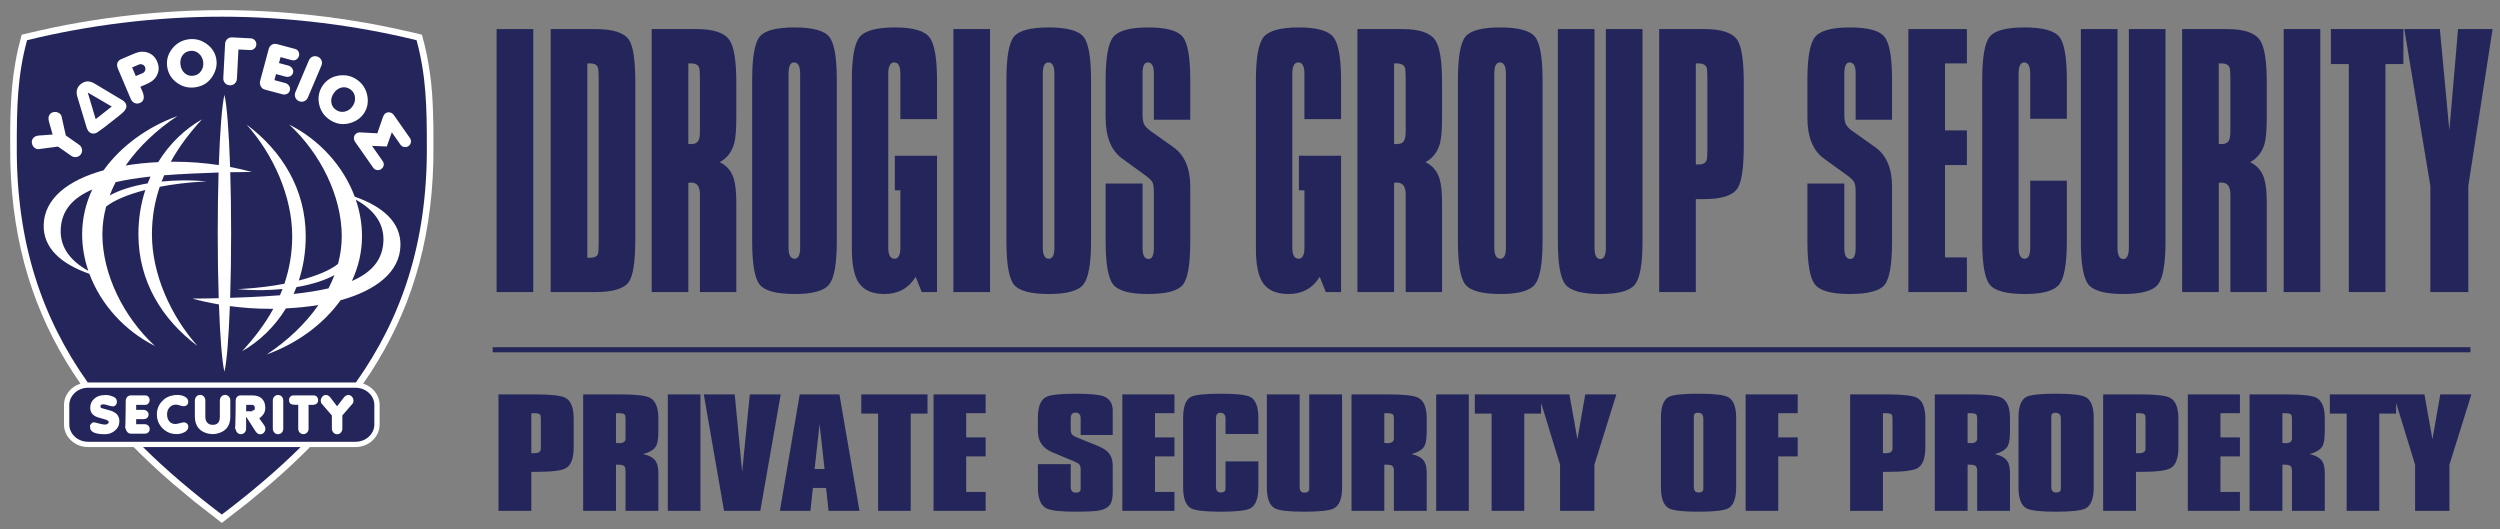 <?xml version="1.0" encoding="utf-8"?>
<!-- Generator: Adobe Illustrator 16.0.0, SVG Export Plug-In . SVG Version: 6.00 Build 0)  -->
<!DOCTYPE svg PUBLIC "-//W3C//DTD SVG 1.1//EN" "http://www.w3.org/Graphics/SVG/1.1/DTD/svg11.dtd">
<svg version="1.1" id="Layer_1" xmlns="http://www.w3.org/2000/svg" xmlns:xlink="http://www.w3.org/1999/xlink" x="0px" y="0px"
	 width="491.334px" height="104px" viewBox="0 0 491.334 104" style="enable-background:new 0 0 491.334 104;" xml:space="preserve"
	>
<rect x="0" y="0" width="491.334" height="104" fill="#808080" stroke="none"/>
<path style="fill-rule:evenodd;clip-rule:evenodd;fill:#FFFFFF;" d="M43.592,102.768l-5.371-4.185l-4.366-3.638l-2.095-1.844
	l-2.034-1.87l-1.975-1.889l-1.479-1.479h-8.963c-2.603,0-4.733-1.996-4.733-4.433v-3.831c0-1.949,1.36-3.612,3.236-4.201
	L15.744,75.3l-1.44-2.148l-1.369-2.188l-1.294-2.23l-1.219-2.276l-1.141-2.326L8.218,61.76l-0.984-2.423l-0.903-2.476l-0.823-2.53
	l-0.738-2.584l-0.653-2.643l-0.568-2.705l-0.481-2.765l-0.394-2.827l-0.305-2.893l-0.214-2.959L2.03,31.929
	C1.972,26.219,1.924,20.49,2.626,14.81c0.24-1.765,0.546-3.501,0.935-5.24c0.22-0.922,0.46-1.836,0.703-2.751
	c2.179-0.523,4.354-1.026,6.546-1.484c3.167-0.639,6.339-1.19,9.535-1.662c2.429-0.342,4.855-0.637,7.294-0.887
	c3.27-0.314,6.536-0.541,9.816-0.682c2.458-0.088,4.907-0.126,7.366-0.115c3.281,0.039,6.549,0.167,9.827,0.382
	c3.27,0.24,6.52,0.563,9.775,0.972c3.215,0.429,6.405,0.934,9.596,1.529c2.347,0.453,4.679,0.95,7.009,1.493l1.895,0.456
	l0.545,2.082c0.569,2.388,0.974,4.769,1.249,7.206c0.065,0.649,0.126,1.299,0.179,1.946c0.341,4.62,0.309,9.25,0.263,13.875
	l-0.124,3.027l-0.214,2.959l-0.306,2.893l-0.394,2.827l-0.482,2.765l-0.567,2.705l-0.654,2.643l-0.738,2.584l-0.821,2.53
	l-0.903,2.476L78.97,61.76l-1.063,2.372l-1.142,2.326l-1.219,2.276l-1.293,2.23l-1.368,2.188L71.443,75.3l-0.069,0.099
	c1.874,0.589,3.235,2.255,3.235,4.201v3.831c0,2.438-2.13,4.433-4.733,4.433h-8.962l-1.478,1.479l-1.974,1.889l-2.036,1.87
	l-2.095,1.844l-4.364,3.638L43.592,102.768z"/>
<path style="fill-rule:evenodd;clip-rule:evenodd;fill:#24265B;" d="M17.242,75.168C8.253,62.467,3.209,47.712,3.298,28.834
	c0-7.602,0.1-13.897,2.022-20.934c12.108-2.97,25.311-4.621,38.273-4.621S69.758,4.93,81.867,7.9
	c1.921,7.036,2.022,13.332,2.022,20.934c0.089,18.878-4.957,33.633-13.942,46.334c-0.023,0-0.047-0.002-0.071-0.002H17.311
	C17.288,75.167,17.264,75.168,17.242,75.168 M43.594,101.129c-5.675-4.297-10.863-8.676-15.491-13.266h30.982
	C54.458,92.454,49.269,96.832,43.594,101.129z"/>
<path style="fill-rule:evenodd;clip-rule:evenodd;fill:#24265B;" d="M17.311,76.206h52.567c2.03,0,3.693,1.526,3.693,3.393v3.831
	c0,1.868-1.663,3.393-3.693,3.393H17.311c-2.03,0-3.692-1.525-3.692-3.393v-3.831C13.618,77.732,15.28,76.206,17.311,76.206"/>
<path style="fill:#FFFFFF;" d="M67.283,81.648v2.572c0,0.313-0.097,0.579-0.292,0.797c-0.196,0.218-0.439,0.327-0.733,0.327
	c-0.288,0-0.533-0.111-0.733-0.333c-0.199-0.221-0.3-0.485-0.3-0.791v-2.572l-1.992-2.3c-0.13-0.15-0.194-0.344-0.194-0.579
	c0-0.303,0.1-0.57,0.3-0.801c0.2-0.233,0.441-0.347,0.726-0.347c0.32,0,0.625,0.185,0.907,0.554l1.279,1.67l1.288-1.67
	c0.283-0.369,0.587-0.554,0.914-0.554c0.283,0,0.525,0.114,0.729,0.351c0.192,0.229,0.288,0.494,0.288,0.797
	c0,0.235-0.064,0.429-0.194,0.579L67.283,81.648z M60.645,79.555v4.694c0,0.303-0.098,0.557-0.291,0.761
	c-0.192,0.208-0.432,0.312-0.719,0.312c-0.294,0-0.54-0.104-0.733-0.312c-0.192-0.207-0.289-0.467-0.289-0.778v-4.677
	c-0.06,0-0.158,0-0.294,0s-0.24,0-0.314,0c-0.37,0-0.646-0.052-0.829-0.155c-0.249-0.147-0.374-0.407-0.374-0.784
	c0-0.254,0.083-0.466,0.248-0.645c0.167-0.175,0.37-0.262,0.61-0.262h4c0.256,0,0.463,0.09,0.621,0.267
	c0.158,0.181,0.239,0.407,0.239,0.68c0,0.617-0.416,0.922-1.246,0.922c-0.078,0-0.187-0.005-0.328-0.013
	C60.805,79.558,60.704,79.555,60.645,79.555z M54.644,85.333c-0.292,0-0.539-0.11-0.733-0.326c-0.196-0.215-0.294-0.478-0.294-0.788
	v-5.5c0-0.311,0.097-0.57,0.291-0.778c0.196-0.207,0.442-0.311,0.737-0.311c0.3,0,0.544,0.104,0.737,0.311
	c0.19,0.21,0.287,0.473,0.287,0.79v5.51c0,0.311-0.097,0.573-0.291,0.78C55.18,85.227,54.937,85.333,54.644,85.333z M48.391,79.563
	L48.37,80.83h1.149c0.1,0,0.149-0.058,0.149-0.174c0-0.102-0.049-0.153-0.149-0.153c0.086,0.095,0.173,0.142,0.263,0.142
	c0.204,0,0.306-0.164,0.306-0.493c0-0.165-0.049-0.301-0.15-0.417c-0.101-0.111-0.227-0.171-0.381-0.171H48.391z M51.134,85.354
	c-0.36,0-0.675-0.212-0.947-0.638l-1.817-2.844v2.38c0,0.305-0.099,0.562-0.296,0.769c-0.195,0.205-0.439,0.312-0.729,0.312
	s-0.534-0.11-0.731-0.326c-0.198-0.215-0.296-0.478-0.296-0.788l-0.155,0.158c0.076-0.09,0.123-1.263,0.141-3.51l0.014-2.003
	c0.007-0.77,0.354-1.154,1.039-1.154h2.253c0.782,0,1.391,0.199,1.831,0.601c0.463,0.429,0.696,1.048,0.696,1.861
	c0,0.453-0.109,0.849-0.326,1.19c-0.177,0.278-0.461,0.565-0.854,0.859l0.963,1.352c0.157,0.218,0.236,0.448,0.236,0.69
	c0,0.303-0.099,0.559-0.297,0.772C51.66,85.248,51.418,85.354,51.134,85.354z M41.777,85.322c-0.174,0-0.38-0.022-0.614-0.057
	c-0.909-0.153-1.61-0.511-2.103-1.079c-0.509-0.582-0.763-1.353-0.763-2.313v-3.142c0-0.314,0.098-0.579,0.296-0.794
	c0.2-0.219,0.447-0.327,0.736-0.327c0.293,0,0.538,0.107,0.733,0.316c0.195,0.214,0.292,0.476,0.292,0.783v3.246
	c0,0.464,0.129,0.838,0.387,1.121c0.257,0.282,0.608,0.421,1.047,0.421c0.946,0,1.418-0.513,1.418-1.542v-3.246
	c0-0.299,0.102-0.559,0.299-0.777c0.201-0.215,0.442-0.322,0.726-0.322c0.298,0,0.544,0.107,0.74,0.322
	c0.195,0.213,0.292,0.48,0.292,0.8v3.142c0,1.924-0.955,3.053-2.862,3.393C42.182,85.3,41.974,85.322,41.777,85.322z M34.718,85.311
	c-1.068,0-1.977-0.362-2.726-1.091c-0.771-0.748-1.159-1.681-1.159-2.8c0-0.95,0.316-1.782,0.95-2.495
	c0.611-0.683,1.371-1.097,2.281-1.236c0.292-0.046,0.555-0.068,0.788-0.068c0.499,0,0.952,0.092,1.358,0.278
	c0.527,0.244,0.788,0.592,0.788,1.048c0,0.284-0.084,0.505-0.256,0.657c-0.169,0.153-0.393,0.229-0.666,0.229
	c-0.169,0-0.413-0.051-0.732-0.155c-0.321-0.104-0.568-0.155-0.746-0.155c-0.52,0-0.942,0.18-1.27,0.541
	c-0.329,0.359-0.493,0.816-0.493,1.366c0,0.563,0.141,1.016,0.42,1.359c0.293,0.362,0.699,0.543,1.219,0.543
	c0.213,0,0.5-0.055,0.865-0.163c0.364-0.107,0.629-0.162,0.791-0.162c0.241,0,0.446,0.083,0.62,0.243
	c0.172,0.162,0.259,0.366,0.259,0.612c0,0.478-0.282,0.855-0.849,1.127C35.714,85.202,35.234,85.311,34.718,85.311z M28.49,85.232
	h-2.762c-0.28,0-0.519-0.115-0.718-0.341c-0.201-0.229-0.3-0.495-0.3-0.791l-0.154,0.171c0.076-0.09,0.122-1.248,0.139-3.471
	l0.015-1.99c0.003-0.322,0.099-0.588,0.289-0.795c0.19-0.204,0.438-0.306,0.744-0.306h2.813c0.245,0,0.448,0.087,0.606,0.265
	c0.161,0.177,0.241,0.398,0.241,0.664c0,0.253-0.083,0.475-0.25,0.661c-0.167,0.185-0.371,0.275-0.611,0.275h-1.779v0.982h1.482
	c0.244,0,0.464,0.087,0.661,0.265c0.195,0.18,0.293,0.393,0.293,0.647c0,0.267-0.092,0.485-0.274,0.651
	c-0.186,0.17-0.405,0.258-0.662,0.258h-1.5v0.998h1.687c0.262,0,0.487,0.09,0.682,0.268c0.194,0.179,0.291,0.404,0.291,0.668
	c0,0.273-0.09,0.494-0.274,0.664C28.966,85.147,28.747,85.232,28.49,85.232z M17.694,83.734c0-0.161,0.084-0.322,0.254-0.488
	c0.17-0.167,0.333-0.249,0.488-0.249c0.108,0,0.364,0.058,0.771,0.175c0.658,0.186,1.137,0.278,1.432,0.278
	c0.157,0,0.311-0.041,0.465-0.125c0.18-0.103,0.269-0.229,0.269-0.379c0-0.232-0.314-0.426-0.944-0.582
	c-0.876-0.215-1.459-0.413-1.751-0.584c-0.629-0.366-0.945-0.92-0.945-1.659c0-0.693,0.256-1.272,0.769-1.736
	c0.477-0.428,1.053-0.668,1.727-0.718c0.377-0.028,0.59-0.041,0.639-0.041c0.271,0,0.59,0.057,0.957,0.175
	c0.369,0.115,0.633,0.237,0.798,0.374c0.232,0.191,0.35,0.461,0.35,0.804c0,0.249-0.077,0.458-0.226,0.631
	c-0.15,0.169-0.341,0.256-0.574,0.256c-0.217,0-0.53-0.071-0.939-0.204c-0.409-0.134-0.723-0.202-0.94-0.202
	c-0.373,0-0.558,0.144-0.558,0.434c0,0.139,0.073,0.243,0.22,0.312c0.125,0.035,0.253,0.067,0.384,0.106
	c0.47,0.131,0.937,0.262,1.403,0.393c0.535,0.186,0.939,0.418,1.208,0.696c0.339,0.351,0.51,0.816,0.51,1.392
	c0,0.739-0.3,1.36-0.897,1.856c-0.559,0.459-1.198,0.69-1.923,0.69c-1.602,0-2.547-0.303-2.837-0.906
	C17.729,84.277,17.694,84.045,17.694,83.734z"/>
<path style="fill-rule:evenodd;clip-rule:evenodd;fill:#24265B;" d="M74.14,29.232l1.583,2.271l0.138,0.298l0.075,0.318l0.006,0.328
	l-0.063,0.317l-0.124,0.297l-0.181,0.265l-0.23,0.231l-0.268,0.186c-0.152,0.076-0.288,0.128-0.452,0.175l-0.32,0.038
	c-0.171-0.005-0.319-0.027-0.482-0.063l-0.303-0.114l-0.271-0.175c-0.125-0.109-0.224-0.212-0.325-0.343l-3.625-5.189
	c-0.082-0.15-0.144-0.289-0.198-0.451l-0.061-0.319v-0.325l0.067-0.336l0.141-0.319l0.21-0.279c0.125-0.117,0.243-0.209,0.389-0.305
	c0.126-0.068,0.249-0.126,0.386-0.174c0.142-0.036,0.271-0.058,0.418-0.069l3.143,0.164l1.046-2.999
	c0.083-0.186,0.169-0.341,0.291-0.508l0.198-0.207c0.133-0.107,0.26-0.184,0.413-0.26l0.321-0.104l0.338-0.033l0.338,0.039
	l0.32,0.098l0.292,0.155l0.258,0.213l0.208,0.246l3.256,4.665l0.132,0.292l0.071,0.314l0.006,0.322l-0.054,0.325l-0.112,0.308
	l-0.174,0.272l-0.228,0.235l-0.265,0.186c-0.154,0.079-0.29,0.133-0.456,0.177l-0.324,0.039c-0.169-0.009-0.317-0.028-0.481-0.063
	l-0.307-0.115l-0.274-0.177c-0.127-0.111-0.225-0.215-0.328-0.349l-1.123-1.605l-0.778,2.197L74.14,29.232z M68.562,17.99
	l-0.337-0.193l-0.329-0.104l-0.331-0.028l-0.349,0.05l-0.326,0.118l-0.303,0.183l-0.284,0.248l-0.268,0.328l-0.212,0.355
	l-0.136,0.352l-0.066,0.345v0.352l0.071,0.352l0.135,0.303l0.206,0.268l0.288,0.248l0.326,0.184l0.322,0.101l0.337,0.024
	l0.367-0.051l0.348-0.118l0.309-0.174l0.281-0.238l0.254-0.307l0.202-0.342l0.127-0.345l0.061-0.355l-0.007-0.368l-0.072-0.366
	l-0.137-0.312L68.84,18.23L68.562,17.99z M64.418,23.91c-0.218-0.161-0.42-0.322-0.624-0.502c-0.188-0.183-0.362-0.369-0.531-0.57
	c-0.16-0.208-0.3-0.413-0.437-0.634c-0.126-0.231-0.234-0.456-0.337-0.698c-0.092-0.251-0.169-0.495-0.238-0.753
	c-0.059-0.268-0.104-0.529-0.139-0.802c-0.021-0.268-0.029-0.522-0.023-0.792c0.019-0.262,0.05-0.51,0.096-0.769
	c0.06-0.257,0.13-0.498,0.217-0.746c0.099-0.243,0.208-0.472,0.334-0.709c0.139-0.231,0.285-0.45,0.447-0.671
	c0.167-0.205,0.337-0.396,0.525-0.587c0.194-0.175,0.386-0.333,0.599-0.486c0.217-0.145,0.433-0.27,0.667-0.388
	c0.242-0.108,0.477-0.201,0.73-0.284c0.261-0.074,0.517-0.13,0.787-0.18c0.269-0.032,0.53-0.058,0.804-0.068
	c0.263,0,0.518,0.014,0.782,0.039c0.256,0.04,0.504,0.089,0.758,0.155c0.25,0.077,0.485,0.163,0.727,0.264
	c0.241,0.115,0.467,0.238,0.695,0.376c0.224,0.147,0.434,0.303,0.644,0.473c0.196,0.174,0.379,0.352,0.558,0.543
	c0.168,0.199,0.318,0.398,0.465,0.614c0.137,0.224,0.256,0.442,0.37,0.68c0.104,0.246,0.192,0.483,0.272,0.737
	c0.071,0.267,0.129,0.527,0.176,0.797c0.036,0.271,0.056,0.533,0.065,0.802c-0.005,0.266-0.023,0.517-0.054,0.779
	c-0.045,0.259-0.101,0.501-0.172,0.753c-0.087,0.249-0.181,0.48-0.292,0.721c-0.128,0.237-0.261,0.458-0.411,0.682l-0.23,0.306
	l-0.256,0.286l-0.279,0.267l-0.3,0.243l-0.318,0.221l-0.341,0.199l-0.36,0.178l-0.376,0.153l-0.655,0.205l-0.651,0.125L67.786,24.9
	l-0.641,0.003l-0.632-0.079l-0.62-0.161l-0.604-0.243l-0.586-0.323L64.418,23.91z M58.554,20.354l-0.326-0.174l-0.283-0.234
	l-0.229-0.29l-0.165-0.333l-0.098-0.354l-0.026-0.363l0.045-0.36l0.109-0.341l2.729-6.405l0.199-0.306l0.254-0.26l0.304-0.201
	l0.342-0.139l0.358-0.069l0.364,0.009l0.358,0.079l0.344,0.147l0.309,0.202l0.26,0.259l0.2,0.308l0.132,0.348l0.06,0.357
	l-0.011,0.362l-0.083,0.357l-2.72,6.422l-0.168,0.317l-0.228,0.284l-0.281,0.232l-0.324,0.17l-0.351,0.103l-0.362,0.032
	l-0.362-0.043L58.554,20.354z M50.656,15.525l1.711-6.214l0.157-0.333l0.216-0.295l0.267-0.244l0.317-0.187l0.347-0.118l0.366-0.041
	l0.37,0.03l3.723,0.99l0.296,0.11c0.151,0.082,0.269,0.165,0.4,0.276l0.21,0.249l0.154,0.284l0.097,0.306l0.034,0.319l-0.029,0.322
	c-0.039,0.166-0.083,0.308-0.147,0.464l-0.167,0.276l-0.218,0.237c-0.133,0.106-0.256,0.189-0.403,0.271l-0.309,0.114l-0.323,0.047
	L57.4,12.365l-1.892-0.499l-0.043,0.161l1.516,0.412c0.156,0.065,0.287,0.136,0.429,0.229l0.245,0.213
	c0.115,0.13,0.207,0.254,0.297,0.401l0.134,0.311l0.063,0.333l-0.015,0.339l-0.087,0.329l-0.149,0.303l-0.214,0.262l-0.266,0.208
	l-0.297,0.145l-0.313,0.089l-0.323,0.027c-0.17-0.008-0.316-0.03-0.478-0.065l-1.389-0.371l-0.051,0.185l1.777,0.483l0.303,0.141
	l0.271,0.195c0.126,0.12,0.229,0.234,0.332,0.376l0.164,0.303l0.095,0.331l0.02,0.341l-0.056,0.341l-0.118,0.32l-0.181,0.286
	l-0.24,0.241l-0.284,0.18l-0.305,0.118l-0.321,0.062l-0.326-0.002l-0.313-0.057l-3.652-0.985l-0.329-0.167l-0.285-0.234
	C50.466,16.917,50.36,16.424,50.656,15.525z M45.125,17.281l-0.37-0.052l-0.347-0.123l-0.313-0.188l-0.269-0.251l-0.213-0.298
	l-0.15-0.33l-0.081-0.358l-0.015-0.358l0.37-6.896l0.082-0.363l0.149-0.337l0.212-0.295l0.275-0.254l0.316-0.188l0.351-0.118
	l0.371-0.046l3.83,0.193l0.314,0.047c0.167,0.048,0.301,0.106,0.454,0.188l0.261,0.197l0.221,0.246l0.17,0.284l0.107,0.308
	l0.044,0.325l-0.017,0.33l-0.078,0.322l-0.144,0.301L50.453,9.83l-0.247,0.215c-0.147,0.096-0.277,0.165-0.438,0.23l-0.32,0.073
	l-0.322,0.014l-1.77-0.093l-0.292,5.423l-0.084,0.362l-0.151,0.333l-0.219,0.294l-0.271,0.247l-0.315,0.188l-0.347,0.12
	l-0.364,0.047L45.125,17.281z M37.424,10.52l-0.378,0.09l-0.311,0.147l-0.261,0.205l-0.222,0.273l-0.158,0.311l-0.098,0.338
	l-0.038,0.374l0.028,0.424l0.088,0.403l0.139,0.35l0.188,0.297l0.24,0.256l0.291,0.21l0.304,0.128l0.336,0.058l0.379-0.02
	l0.363-0.085l0.305-0.147l0.264-0.211l0.232-0.289l0.175-0.322l0.107-0.338l0.044-0.366l-0.024-0.398l-0.086-0.388L39.19,11.48
	l-0.197-0.3l-0.256-0.264l-0.304-0.219l-0.311-0.133l-0.33-0.058L37.424,10.52z M38.434,17.674c-0.271,0.033-0.53,0.052-0.799,0.06
	c-0.265-0.005-0.517-0.024-0.778-0.055c-0.258-0.044-0.501-0.098-0.754-0.167c-0.248-0.082-0.482-0.174-0.721-0.28
	c-0.239-0.121-0.462-0.247-0.688-0.388c-0.226-0.155-0.436-0.316-0.648-0.491c-0.197-0.181-0.378-0.364-0.556-0.563
	c-0.166-0.207-0.313-0.41-0.456-0.631c-0.129-0.226-0.243-0.45-0.348-0.69c-0.094-0.249-0.17-0.492-0.24-0.748
	c-0.057-0.268-0.099-0.524-0.131-0.797c-0.018-0.265-0.023-0.519-0.015-0.786c0.021-0.262,0.054-0.508,0.105-0.767
	c0.062-0.253,0.132-0.488,0.223-0.736c0.103-0.243,0.212-0.469,0.341-0.705l0.453-0.669l0.539-0.598
	c0.194-0.18,0.387-0.343,0.601-0.505c0.214-0.147,0.427-0.277,0.658-0.403c0.234-0.115,0.468-0.213,0.713-0.303
	c0.254-0.077,0.502-0.143,0.764-0.2c0.265-0.043,0.522-0.074,0.794-0.092c0.262-0.006,0.515,0,0.779,0.018
	c0.257,0.031,0.503,0.074,0.758,0.131c0.25,0.069,0.488,0.147,0.734,0.243c0.242,0.107,0.471,0.224,0.703,0.355
	c0.232,0.145,0.452,0.295,0.673,0.461c0.207,0.172,0.401,0.35,0.593,0.544c0.177,0.196,0.336,0.393,0.492,0.605
	c0.143,0.219,0.269,0.437,0.388,0.669c0.106,0.239,0.197,0.474,0.277,0.726c0.07,0.259,0.124,0.513,0.166,0.78l0.04,0.379
	l0.008,0.385l-0.022,0.384l-0.053,0.382l-0.083,0.38l-0.114,0.376l-0.142,0.377l-0.334,0.674l-0.364,0.567l-0.416,0.503
	l-0.467,0.441l-0.516,0.372l-0.564,0.305l-0.606,0.235l-0.649,0.164L38.434,17.674z M27.462,13.178l-0.815,0.347l0.314,0.745
	l0.875-0.374c0.144-0.087,0.23-0.227,0.222-0.398c-0.014-0.096-0.05-0.178-0.117-0.249C27.794,13.127,27.635,13.115,27.462,13.178z
	 M26.243,20.72l-0.324-0.18l-0.28-0.237l-0.229-0.29l-0.171-0.322l-2.607-6.16c-0.057-0.185-0.097-0.355-0.127-0.548L22.5,12.619
	l0.064-0.357l0.067-0.186l0.087-0.174l0.109-0.164l0.127-0.15l0.146-0.134l0.33-0.218l2.827-1.209l0.371-0.143l0.379-0.112
	l0.378-0.076l0.378-0.041l0.374-0.005l0.37,0.033l0.364,0.068l0.358,0.104l0.357,0.145l0.335,0.181l0.311,0.216l0.287,0.249
	l0.259,0.283l0.23,0.312l0.203,0.341l0.175,0.372l0.13,0.341l0.096,0.344l0.061,0.347l0.027,0.346l-0.006,0.344l-0.044,0.344
	l-0.076,0.341l-0.114,0.333l-0.14,0.322l-0.17,0.303l-0.195,0.286l-0.223,0.266l-0.247,0.246l-0.272,0.224l-0.297,0.199
	c-0.241,0.136-0.48,0.262-0.726,0.382c-0.306,0.142-0.613,0.273-0.917,0.41c0.061,0.133,0.122,0.267,0.178,0.401l0.173,0.469
	l0.112,0.453l0.044,0.435l-0.04,0.42l-0.132,0.39l-0.228,0.344l-0.309,0.275l-0.364,0.197l-0.371,0.12l-0.371,0.041l-0.37-0.038
	L26.243,20.72z M19.081,22.532l1.958-1.528l-2.921-1.709L19.081,22.532z M20.476,25.689c-0.29,0.21-0.59,0.404-0.874,0.62
	l-0.191,0.14c-0.16,0.098-0.307,0.168-0.481,0.234l-0.346,0.074l-0.354,0.008l-0.361-0.061l-0.345-0.136l-0.304-0.21
	c-0.125-0.117-0.227-0.229-0.327-0.365c-0.161-0.243-0.272-0.483-0.361-0.765l-1.831-6.073l-0.106-0.434l-0.048-0.436l0.015-0.426
	l0.079-0.409l0.148-0.391L15,16.699l0.271-0.324l0.327-0.292l0.364-0.249l0.382-0.185l0.401-0.121l0.413-0.049l0.419,0.022
	l0.416,0.088l0.414,0.155l0.395,0.205l5.554,3.319c0.172,0.114,0.325,0.234,0.474,0.378l0.323,0.427l0.125,0.27l0.071,0.286
	l0.016,0.296l-0.04,0.294l-0.092,0.284l-0.136,0.272l-0.282,0.39c-0.398,0.434-0.85,0.799-1.309,1.163l-2.828,2.21
	C20.612,25.591,20.542,25.641,20.476,25.689z M13.397,26.312l2.576,1.812l0.258,0.26l0.205,0.303l0.139,0.338l0.074,0.362
	l0.001,0.372l-0.076,0.36l-0.151,0.338l-0.215,0.309l-0.268,0.257l-0.314,0.193l-0.351,0.125l-0.367,0.055l-0.366-0.011
	l-0.356-0.082l-0.333-0.153l-2.585-1.802l-3.745,0.486c-0.152-0.003-0.279-0.019-0.429-0.055c-0.143-0.046-0.263-0.098-0.398-0.169
	l-0.267-0.19c-0.142-0.131-0.251-0.257-0.365-0.41l-0.171-0.324l-0.111-0.353L5.73,27.96l0.028-0.371l0.109-0.358l0.185-0.33
	l0.14-0.171l0.167-0.157l0.184-0.133l0.2-0.109l0.218-0.084l0.226-0.065l0.479-0.072l2.007-0.136l-0.609-2.176l-0.039-0.24
	l-0.017-0.235l0.007-0.234l0.034-0.227l0.062-0.219l0.091-0.21l0.115-0.194l0.249-0.286l0.299-0.224l0.343-0.153l0.372-0.085
	l0.371-0.011l0.357,0.054l0.338,0.121c0.159,0.082,0.292,0.167,0.433,0.27c0.114,0.102,0.203,0.196,0.294,0.313
	c0.085,0.131,0.142,0.247,0.197,0.386L13.397,26.312z"/>
<path style="fill:none;stroke:#24265B;stroke-width:0.216;stroke-miterlimit:22.926;" d="M74.14,29.232l1.583,2.271l0.138,0.298
	l0.075,0.318l0.006,0.328l-0.063,0.317l-0.124,0.297l-0.181,0.265l-0.23,0.231l-0.268,0.186c-0.152,0.076-0.288,0.128-0.452,0.175
	l-0.32,0.038c-0.171-0.005-0.319-0.027-0.482-0.063l-0.303-0.114l-0.271-0.175c-0.125-0.109-0.224-0.212-0.325-0.343l-3.625-5.189
	c-0.082-0.15-0.144-0.289-0.198-0.451l-0.061-0.319v-0.325l0.067-0.336l0.141-0.319l0.21-0.279c0.125-0.117,0.243-0.209,0.389-0.305
	c0.126-0.068,0.249-0.126,0.386-0.174c0.142-0.036,0.271-0.058,0.418-0.069l3.143,0.164l1.046-2.999
	c0.083-0.186,0.169-0.341,0.291-0.508l0.198-0.207c0.133-0.107,0.26-0.184,0.413-0.26l0.321-0.104l0.338-0.033l0.338,0.039
	l0.32,0.098l0.292,0.155l0.258,0.213l0.208,0.246l3.256,4.665l0.132,0.292l0.071,0.314l0.006,0.322l-0.054,0.325l-0.112,0.308
	l-0.174,0.272l-0.228,0.235l-0.265,0.186c-0.154,0.079-0.29,0.133-0.456,0.177l-0.324,0.039c-0.169-0.009-0.317-0.028-0.481-0.063
	l-0.307-0.115l-0.274-0.177c-0.127-0.111-0.225-0.215-0.328-0.349l-1.123-1.605l-0.778,2.197L74.14,29.232z M68.562,17.99
	l-0.337-0.193l-0.329-0.104l-0.331-0.028l-0.349,0.05l-0.326,0.118l-0.303,0.183l-0.284,0.248l-0.268,0.328l-0.212,0.355
	l-0.136,0.352l-0.066,0.345v0.352l0.071,0.352l0.135,0.303l0.206,0.268l0.288,0.248l0.326,0.184l0.322,0.101l0.337,0.024
	l0.367-0.051l0.348-0.118l0.309-0.174l0.281-0.238l0.254-0.307l0.202-0.342l0.127-0.345l0.061-0.355l-0.007-0.368l-0.072-0.366
	l-0.137-0.312L68.84,18.23L68.562,17.99z M64.418,23.91c-0.218-0.161-0.42-0.322-0.624-0.502c-0.188-0.183-0.362-0.369-0.531-0.57
	c-0.16-0.208-0.3-0.413-0.437-0.634c-0.126-0.231-0.234-0.456-0.337-0.698c-0.092-0.251-0.169-0.495-0.238-0.753
	c-0.059-0.268-0.104-0.529-0.139-0.802c-0.021-0.268-0.029-0.522-0.023-0.792c0.019-0.262,0.05-0.51,0.096-0.769
	c0.06-0.257,0.13-0.498,0.217-0.746c0.099-0.243,0.208-0.472,0.334-0.709c0.139-0.231,0.285-0.45,0.447-0.671
	c0.167-0.205,0.337-0.396,0.525-0.587c0.194-0.175,0.386-0.333,0.599-0.486c0.217-0.145,0.433-0.27,0.667-0.388
	c0.242-0.108,0.477-0.201,0.73-0.284c0.261-0.074,0.517-0.13,0.787-0.18c0.269-0.032,0.53-0.058,0.804-0.068
	c0.263,0,0.518,0.014,0.782,0.039c0.256,0.04,0.504,0.089,0.758,0.155c0.25,0.077,0.485,0.163,0.727,0.264
	c0.241,0.115,0.467,0.238,0.695,0.376c0.224,0.147,0.434,0.303,0.644,0.473c0.196,0.174,0.379,0.352,0.558,0.543
	c0.168,0.199,0.318,0.398,0.465,0.614c0.137,0.224,0.256,0.442,0.37,0.68c0.104,0.246,0.192,0.483,0.272,0.737
	c0.071,0.267,0.129,0.527,0.176,0.797c0.036,0.271,0.056,0.533,0.065,0.802c-0.005,0.266-0.023,0.517-0.054,0.779
	c-0.045,0.259-0.101,0.501-0.172,0.753c-0.087,0.249-0.181,0.48-0.292,0.721c-0.128,0.237-0.261,0.458-0.411,0.682l-0.23,0.306
	l-0.256,0.286l-0.279,0.267l-0.3,0.243l-0.318,0.221l-0.341,0.199l-0.36,0.178l-0.376,0.153l-0.655,0.205l-0.651,0.125L67.786,24.9
	l-0.641,0.003l-0.632-0.079l-0.62-0.161l-0.604-0.243l-0.586-0.323L64.418,23.91z M58.554,20.354l-0.326-0.174l-0.283-0.234
	l-0.229-0.29l-0.165-0.333l-0.098-0.354l-0.026-0.363l0.045-0.36l0.109-0.341l2.729-6.405l0.199-0.306l0.254-0.26l0.304-0.201
	l0.342-0.139l0.358-0.069l0.364,0.009l0.358,0.079l0.344,0.147l0.309,0.202l0.26,0.259l0.2,0.308l0.132,0.348l0.06,0.357
	l-0.011,0.362l-0.083,0.357l-2.72,6.422l-0.168,0.317l-0.228,0.284l-0.281,0.232l-0.324,0.17l-0.351,0.103l-0.362,0.032
	l-0.362-0.043L58.554,20.354z M50.656,15.525l1.711-6.214l0.157-0.333l0.216-0.295l0.267-0.244l0.317-0.187l0.347-0.118l0.366-0.041
	l0.37,0.03l3.723,0.99l0.296,0.11c0.151,0.082,0.269,0.165,0.4,0.276l0.21,0.249l0.154,0.284l0.097,0.306l0.034,0.319l-0.029,0.322
	c-0.039,0.166-0.083,0.308-0.147,0.464l-0.167,0.276l-0.218,0.237c-0.133,0.106-0.256,0.189-0.403,0.271l-0.309,0.114l-0.323,0.047
	L57.4,12.365l-1.892-0.499l-0.043,0.161l1.516,0.412c0.156,0.065,0.287,0.136,0.429,0.229l0.245,0.213
	c0.115,0.13,0.207,0.254,0.297,0.401l0.134,0.311l0.063,0.333l-0.015,0.339l-0.087,0.329l-0.149,0.303l-0.214,0.262l-0.266,0.208
	l-0.297,0.145l-0.313,0.089l-0.323,0.027c-0.17-0.008-0.316-0.03-0.478-0.065l-1.389-0.371l-0.051,0.185l1.777,0.483l0.303,0.141
	l0.271,0.195c0.126,0.12,0.229,0.234,0.332,0.376l0.164,0.303l0.095,0.331l0.02,0.341l-0.056,0.341l-0.118,0.32l-0.181,0.286
	l-0.24,0.241l-0.284,0.18l-0.305,0.118l-0.321,0.062l-0.326-0.002l-0.313-0.057l-3.652-0.985l-0.329-0.167l-0.285-0.234
	C50.466,16.917,50.36,16.424,50.656,15.525z M45.125,17.281l-0.37-0.052l-0.347-0.123l-0.313-0.188l-0.269-0.251l-0.213-0.298
	l-0.15-0.33l-0.081-0.358l-0.015-0.358l0.37-6.896l0.082-0.363l0.149-0.337l0.212-0.295l0.275-0.254l0.316-0.188l0.351-0.118
	l0.371-0.046l3.83,0.193l0.314,0.047c0.167,0.048,0.301,0.106,0.454,0.188l0.261,0.197l0.221,0.246l0.17,0.284l0.107,0.308
	l0.044,0.325l-0.017,0.33l-0.078,0.322l-0.144,0.301L50.453,9.83l-0.247,0.215c-0.147,0.096-0.277,0.165-0.438,0.23l-0.32,0.073
	l-0.322,0.014l-1.77-0.093l-0.292,5.423l-0.084,0.362l-0.151,0.333l-0.219,0.294l-0.271,0.247l-0.315,0.188l-0.347,0.12
	l-0.364,0.047L45.125,17.281z M37.424,10.52l-0.378,0.09l-0.311,0.147l-0.261,0.205l-0.222,0.273l-0.158,0.311l-0.098,0.338
	l-0.038,0.374l0.028,0.424l0.088,0.403l0.139,0.35l0.188,0.297l0.24,0.256l0.291,0.21l0.304,0.128l0.336,0.058l0.379-0.02
	l0.363-0.085l0.305-0.147l0.264-0.211l0.232-0.289l0.175-0.322l0.107-0.338l0.044-0.366l-0.024-0.398l-0.086-0.388L39.19,11.48
	l-0.197-0.3l-0.256-0.264l-0.304-0.219l-0.311-0.133l-0.33-0.058L37.424,10.52z M38.434,17.674c-0.271,0.033-0.53,0.052-0.799,0.06
	c-0.265-0.005-0.517-0.024-0.778-0.055c-0.258-0.044-0.501-0.098-0.754-0.167c-0.248-0.082-0.482-0.174-0.721-0.28
	c-0.239-0.121-0.462-0.247-0.688-0.388c-0.226-0.155-0.436-0.316-0.648-0.491c-0.197-0.181-0.378-0.364-0.556-0.563
	c-0.166-0.207-0.313-0.41-0.456-0.631c-0.129-0.226-0.243-0.45-0.348-0.69c-0.094-0.249-0.17-0.492-0.24-0.748
	c-0.057-0.268-0.099-0.524-0.131-0.797c-0.018-0.265-0.023-0.519-0.015-0.786c0.021-0.262,0.054-0.508,0.105-0.767
	c0.062-0.253,0.132-0.488,0.223-0.736c0.103-0.243,0.212-0.469,0.341-0.705l0.453-0.669l0.539-0.598
	c0.194-0.18,0.387-0.343,0.601-0.505c0.214-0.147,0.427-0.277,0.658-0.403c0.234-0.115,0.468-0.213,0.713-0.303
	c0.254-0.077,0.502-0.143,0.764-0.2c0.265-0.043,0.522-0.074,0.794-0.092c0.262-0.006,0.515,0,0.779,0.018
	c0.257,0.031,0.503,0.074,0.758,0.131c0.25,0.069,0.488,0.147,0.734,0.243c0.242,0.107,0.471,0.224,0.703,0.355
	c0.232,0.145,0.452,0.295,0.673,0.461c0.207,0.172,0.401,0.35,0.593,0.544c0.177,0.196,0.336,0.393,0.492,0.605
	c0.143,0.219,0.269,0.437,0.388,0.669c0.106,0.239,0.197,0.474,0.277,0.726c0.07,0.259,0.124,0.513,0.166,0.78l0.04,0.379
	l0.008,0.385l-0.022,0.384l-0.053,0.382l-0.083,0.38l-0.114,0.376l-0.142,0.377l-0.334,0.674l-0.364,0.567l-0.416,0.503
	l-0.467,0.441l-0.516,0.372l-0.564,0.305l-0.606,0.235l-0.649,0.164L38.434,17.674z M27.462,13.178l-0.815,0.347l0.314,0.745
	l0.875-0.374c0.144-0.087,0.23-0.227,0.222-0.398c-0.014-0.096-0.05-0.178-0.117-0.249C27.794,13.127,27.635,13.115,27.462,13.178z
	 M26.243,20.72l-0.324-0.18l-0.28-0.237l-0.229-0.29l-0.171-0.322l-2.607-6.16c-0.057-0.185-0.097-0.355-0.127-0.548L22.5,12.619
	l0.064-0.357l0.067-0.186l0.087-0.174l0.109-0.164l0.127-0.15l0.146-0.134l0.33-0.218l2.827-1.209l0.371-0.143l0.379-0.112
	l0.378-0.076l0.378-0.041l0.374-0.005l0.37,0.033l0.364,0.068l0.358,0.104l0.357,0.145l0.335,0.181l0.311,0.216l0.287,0.249
	l0.259,0.283l0.23,0.312l0.203,0.341l0.175,0.372l0.13,0.341l0.096,0.344l0.061,0.347l0.027,0.346l-0.006,0.344l-0.044,0.344
	l-0.076,0.341l-0.114,0.333l-0.14,0.322l-0.17,0.303l-0.195,0.286l-0.223,0.266l-0.247,0.246l-0.272,0.224l-0.297,0.199
	c-0.241,0.136-0.48,0.262-0.726,0.382c-0.306,0.142-0.613,0.273-0.917,0.41c0.061,0.133,0.122,0.267,0.178,0.401l0.173,0.469
	l0.112,0.453l0.044,0.435l-0.04,0.42l-0.132,0.39l-0.228,0.344l-0.309,0.275l-0.364,0.197l-0.371,0.12l-0.371,0.041l-0.37-0.038
	L26.243,20.72z M19.081,22.532l1.958-1.528l-2.921-1.709L19.081,22.532z M20.476,25.689c-0.29,0.21-0.59,0.404-0.874,0.62
	l-0.191,0.14c-0.16,0.098-0.307,0.168-0.481,0.234l-0.346,0.074l-0.354,0.008l-0.361-0.061l-0.345-0.136l-0.304-0.21
	c-0.125-0.117-0.227-0.229-0.327-0.365c-0.161-0.243-0.272-0.483-0.361-0.765l-1.831-6.073l-0.106-0.434l-0.048-0.436l0.015-0.426
	l0.079-0.409l0.148-0.391L15,16.699l0.271-0.324l0.327-0.292l0.364-0.249l0.382-0.185l0.401-0.121l0.413-0.049l0.419,0.022
	l0.416,0.088l0.414,0.155l0.395,0.205l5.554,3.319c0.172,0.114,0.325,0.234,0.474,0.378l0.323,0.427l0.125,0.27l0.071,0.286
	l0.016,0.296l-0.04,0.294l-0.092,0.284l-0.136,0.272l-0.282,0.39c-0.398,0.434-0.85,0.799-1.309,1.163l-2.828,2.21
	C20.612,25.591,20.542,25.641,20.476,25.689z M13.397,26.312l2.576,1.812l0.258,0.26l0.205,0.303l0.139,0.338l0.074,0.362
	l0.001,0.372l-0.076,0.36l-0.151,0.338l-0.215,0.309l-0.268,0.257l-0.314,0.193l-0.351,0.125l-0.367,0.055l-0.366-0.011
	l-0.356-0.082l-0.333-0.153l-2.585-1.802l-3.745,0.486c-0.152-0.003-0.279-0.019-0.429-0.055c-0.143-0.046-0.263-0.098-0.398-0.169
	l-0.267-0.19c-0.142-0.131-0.251-0.257-0.365-0.41l-0.171-0.324l-0.111-0.353L5.73,27.96l0.028-0.371l0.109-0.358l0.185-0.33
	l0.14-0.171l0.167-0.157l0.184-0.133l0.2-0.109l0.218-0.084l0.226-0.065l0.479-0.072l2.007-0.136l-0.609-2.176l-0.039-0.24
	l-0.017-0.235l0.007-0.234l0.034-0.227l0.062-0.219l0.091-0.21l0.115-0.194l0.249-0.286l0.299-0.224l0.343-0.153l0.372-0.085
	l0.371-0.011l0.357,0.054l0.338,0.121c0.159,0.082,0.292,0.167,0.433,0.27c0.114,0.102,0.203,0.196,0.294,0.313
	c0.085,0.131,0.142,0.247,0.197,0.386L13.397,26.312z"/>
<path style="fill-rule:evenodd;clip-rule:evenodd;fill:#FFFFFF;" d="M73.113,28.67l2.095,2.992c0.19,0.273,0.259,0.557,0.199,0.846
	c-0.057,0.292-0.221,0.532-0.492,0.723c-0.257,0.178-0.538,0.24-0.846,0.186c-0.305-0.052-0.55-0.21-0.727-0.464l-3.527-5.036
	c-0.202-0.287-0.286-0.584-0.256-0.89c0.028-0.325,0.181-0.586,0.463-0.783c0.237-0.166,0.485-0.243,0.744-0.229l3.392,0.186
	l1.116-3.223c0.115-0.325,0.27-0.56,0.468-0.696c0.275-0.194,0.569-0.253,0.89-0.186c0.32,0.068,0.576,0.24,0.767,0.51l3.161,4.517
	c0.179,0.256,0.242,0.538,0.192,0.848c-0.053,0.312-0.206,0.555-0.461,0.734c-0.258,0.181-0.544,0.246-0.852,0.189
	c-0.311-0.055-0.555-0.21-0.738-0.47l-1.695-2.42l-0.986,2.783L73.113,28.67z M68.86,17.564c-0.561-0.393-1.15-0.51-1.771-0.353
	c-0.586,0.147-1.078,0.508-1.477,1.078c-0.396,0.565-0.564,1.149-0.507,1.752c0.06,0.645,0.367,1.161,0.92,1.548
	c0.543,0.379,1.131,0.491,1.771,0.335c0.613-0.147,1.113-0.494,1.498-1.043c0.382-0.548,0.541-1.135,0.475-1.762
	C69.701,18.46,69.398,17.941,68.86,17.564z M64.715,23.484c-1.087-0.762-1.758-1.793-2.012-3.095
	c-0.261-1.324-0.012-2.528,0.746-3.611c0.754-1.079,1.795-1.72,3.121-1.927c1.327-0.205,2.529,0.071,3.61,0.827
	c1.074,0.753,1.741,1.785,2.004,3.098c0.262,1.335,0.019,2.539-0.73,3.609c-0.533,0.758-1.273,1.315-2.221,1.665
	C67.617,24.649,66.112,24.461,64.715,23.484z M58.759,19.876c-0.349-0.147-0.591-0.396-0.722-0.74
	c-0.129-0.345-0.122-0.691,0.026-1.042l2.645-6.228c0.149-0.35,0.39-0.599,0.722-0.732c0.334-0.137,0.679-0.129,1.03,0.019
	c0.359,0.152,0.603,0.396,0.733,0.731c0.126,0.333,0.115,0.677-0.037,1.037l-2.649,6.239c-0.15,0.352-0.392,0.598-0.723,0.734
	C59.45,20.029,59.108,20.024,58.759,19.876z M55.508,18.531l-3.466-0.928c-0.351-0.093-0.614-0.309-0.792-0.646
	c-0.181-0.339-0.22-0.688-0.125-1.043l1.685-6.283c0.102-0.385,0.309-0.667,0.616-0.846c0.302-0.181,0.647-0.219,1.029-0.115
	l3.529,0.945c0.308,0.081,0.534,0.253,0.678,0.521c0.145,0.264,0.174,0.551,0.091,0.867c-0.082,0.303-0.256,0.538-0.525,0.699
	c-0.269,0.164-0.554,0.204-0.855,0.125l-2.233-0.601l-0.312,1.166l1.859,0.5c0.308,0.082,0.555,0.262,0.744,0.538
	c0.189,0.278,0.245,0.564,0.165,0.867c-0.084,0.318-0.271,0.547-0.555,0.684c-0.285,0.139-0.588,0.166-0.911,0.079l-1.881-0.502
	l-0.32,1.19l2.117,0.567c0.327,0.088,0.583,0.27,0.769,0.548c0.188,0.278,0.237,0.576,0.153,0.893
	c-0.086,0.322-0.27,0.554-0.555,0.693C56.131,18.591,55.83,18.618,55.508,18.531z M45.151,16.762
	c-0.384-0.022-0.695-0.167-0.936-0.439c-0.239-0.272-0.347-0.601-0.329-0.982l0.351-6.698c0.022-0.401,0.162-0.724,0.423-0.964
	c0.263-0.24,0.596-0.352,0.996-0.333l3.628,0.19c0.32,0.017,0.586,0.145,0.798,0.379c0.213,0.237,0.31,0.514,0.294,0.832
	c-0.018,0.326-0.146,0.596-0.386,0.803c-0.239,0.21-0.521,0.308-0.846,0.289l-2.28-0.117l-0.302,5.756
	c-0.019,0.391-0.165,0.705-0.432,0.948C45.862,16.669,45.534,16.781,45.151,16.762z M37.354,10.004
	c-0.677,0.095-1.19,0.413-1.537,0.949c-0.326,0.508-0.442,1.108-0.344,1.8c0.094,0.679,0.372,1.222,0.826,1.626
	c0.481,0.428,1.058,0.597,1.726,0.501c0.657-0.09,1.165-0.409,1.524-0.961c0.348-0.524,0.478-1.119,0.384-1.782
	c-0.093-0.663-0.378-1.201-0.855-1.616C38.579,10.086,38.004,9.914,37.354,10.004z M38.359,17.161
	c-1.316,0.186-2.509-0.112-3.584-0.893c-1.091-0.789-1.731-1.84-1.917-3.146c-0.182-1.305,0.141-2.481,0.969-3.538
	c0.832-1.057,1.898-1.676,3.204-1.858c1.298-0.184,2.489,0.117,3.579,0.897c1.102,0.799,1.746,1.842,1.927,3.136
	c0.13,0.92-0.033,1.831-0.487,2.734C41.277,16.037,40.047,16.923,38.359,17.161z M27.271,12.696l-1.306,0.554l0.722,1.7l1.306-0.553
	c0.24-0.102,0.41-0.271,0.511-0.507c0.102-0.238,0.102-0.476,0-0.716c-0.101-0.235-0.271-0.398-0.515-0.491
	C27.748,12.592,27.507,12.594,27.271,12.696z M27.58,17.055c0.033,0.078,0.096,0.212,0.186,0.409
	c0.09,0.194,0.157,0.349,0.205,0.458c0.507,1.193,0.348,1.965-0.474,2.315c-0.359,0.153-0.708,0.153-1.047,0.006
	c-0.335-0.148-0.579-0.402-0.735-0.765l-2.534-5.968c-0.171-0.405-0.211-0.773-0.116-1.101c0.104-0.355,0.355-0.614,0.754-0.783
	l2.633-1.12c0.922-0.39,1.791-0.445,2.607-0.161c0.847,0.292,1.464,0.893,1.85,1.807c0.341,0.802,0.365,1.586,0.068,2.353
	c-0.296,0.762-0.833,1.345-1.616,1.75C28.858,16.511,28.265,16.773,27.58,17.055z M18.801,23.411l3.161-2.471l-4.717-2.756
	L18.801,23.411z M23.188,22.919l-2.775,2.17c-0.126,0.098-0.321,0.24-0.585,0.42c-0.268,0.183-0.464,0.325-0.59,0.423
	c-0.3,0.235-0.622,0.338-0.971,0.314c-0.364-0.021-0.663-0.183-0.894-0.481c-0.146-0.186-0.261-0.417-0.344-0.69l-1.827-6.057
	c-0.318-1.061-0.08-1.904,0.717-2.526c0.8-0.625,1.679-0.658,2.63-0.09l5.431,3.242c0.258,0.155,0.457,0.319,0.593,0.496
	c0.385,0.492,0.363,1.018-0.064,1.584C24.312,21.985,23.871,22.387,23.188,22.919z M12.933,26.621l2.593,1.814
	c0.316,0.221,0.51,0.513,0.585,0.873c0.074,0.361,0.001,0.699-0.215,1.01c-0.215,0.306-0.51,0.489-0.883,0.543
	c-0.372,0.057-0.711-0.022-1.02-0.238L11.4,28.809l-3.799,0.499c-0.25,0.031-0.491-0.035-0.73-0.202
	c-0.305-0.212-0.5-0.51-0.584-0.887c-0.086-0.376-0.021-0.715,0.19-1.015c0.24-0.343,0.651-0.534,1.234-0.576l2.635-0.183
	l-0.723-2.549c-0.161-0.559-0.122-1.012,0.123-1.362c0.21-0.3,0.508-0.475,0.898-0.526c0.374-0.044,0.714,0.043,1.018,0.256
	c0.237,0.167,0.383,0.372,0.439,0.614L12.933,26.621z"/>
<path style="fill-rule:evenodd;clip-rule:evenodd;fill:#FFFFFF;" d="M18.133,37.245c-3.928,1.687-6.132,4.222-6.206,8.043
	c-0.067,3.434,1.985,6.024,5.433,7.943c-0.786-2.298-1.216-4.717-1.216-7.185C16.144,42.92,16.865,39.96,18.133,37.245
	 M29.022,36.042c0.176-0.456,0.365-0.903,0.564-1.342c-2.527,0.273-4.823,0.63-6.86,1.097c-0.44,0.857-0.83,1.73-1.167,2.624
	C23.363,37.396,25.958,36.563,29.022,36.042z M69.154,55.229c3.928-1.69,6.133-4.225,6.207-8.046
	c0.067-3.433-1.986-6.023-5.433-7.941c0.787,2.297,1.217,4.715,1.217,7.186C71.145,49.552,70.423,52.513,69.154,55.229z
	 M58.265,56.43c-0.177,0.458-0.364,0.903-0.564,1.343c2.528-0.272,4.822-0.627,6.861-1.098c0.439-0.856,0.829-1.73,1.165-2.623
	C63.925,55.076,61.329,55.908,58.265,56.43z M44.108,18.642c-0.474,1.955-0.871,7.042-1.102,13.8
	c-2.837-0.426-5.765-0.655-8.643-0.655c-0.267,0-0.532,0-0.797,0.005c1.67-3.051,3.793-5.808,6.141-8.343
	c-3.293,1.864-6.351,4.722-8.618,8.415c-2.233,0.109-4.375,0.33-6.39,0.661c2.632-3.78,6.2-7.096,10.162-9.713
	c-5.782,2.083-11.045,5.827-14.506,10.658c-7.021,1.943-11.67,5.562-11.771,10.787c-0.087,4.514,3.439,7.617,8.988,9.565
	c2.254,6.064,6.998,11.229,12.874,14.168c-6.159-5.666-10.325-14.11-10.325-21.938c0-1.856,0.256-3.677,0.732-5.445
	c1.553-1.25,4.269-2.391,7.708-3.27c-0.866,2.642-1.358,5.557-1.358,8.711c0,9.25,4.674,16.769,11.617,21.941
	c-5.266-5.903-8.96-14.11-8.96-21.938c0-3.379,0.559-6.48,1.534-9.343c2.502-0.483,5.271-0.833,8.181-1.002
	c0.348-0.021,0.695-0.039,1.039-0.054c-1.563-0.15-3.219-0.221-4.938-0.197c-1.345,0.019-2.654,0.095-3.911,0.221
	c0.159-0.415,0.326-0.824,0.5-1.231c1.796-0.144,3.69-0.259,5.677-0.346c1.774-0.079,3.444-0.145,5.017-0.194
	c-0.107,3.628-0.169,7.677-0.169,11.943c0,4.588,0.072,8.925,0.194,12.754c-1.877,0.049-3.606,0.073-5.2,0.077
	c1.676,0.456,3.437,0.84,5.241,1.152c0.233,6.468,0.62,11.321,1.082,13.221c0.453-1.867,0.836-6.589,1.069-12.894
	c2.556,0.345,5.172,0.527,7.746,0.527c0.269,0,0.533,0,0.798-0.002c-1.669,3.049-3.794,5.807-6.141,8.34
	c3.294-1.861,6.351-4.721,8.618-8.414c2.232-0.11,4.376-0.33,6.389-0.661c-2.63,3.784-6.199,7.097-10.161,9.714
	c5.782-2.083,11.044-5.827,14.506-10.656c7.02-1.946,11.669-5.565,11.771-10.79c0.086-4.514-3.441-7.617-8.988-9.565
	C67.46,32.59,62.718,27.423,56.84,24.486C63,30.149,67.165,38.594,67.165,46.421c0,1.857-0.256,3.677-0.731,5.445
	c-1.553,1.25-4.267,2.392-7.708,3.27c0.865-2.642,1.357-5.557,1.357-8.709c0-9.252-4.674-16.769-11.617-21.941
	c5.266,5.903,8.961,14.108,8.961,21.935c0,3.379-0.561,6.479-1.535,9.345c-2.503,0.483-5.271,0.83-8.181,1
	c-0.349,0.021-0.694,0.037-1.039,0.054c1.563,0.153,3.221,0.221,4.938,0.197c1.346-0.019,2.655-0.093,3.912-0.218
	c-0.159,0.412-0.327,0.824-0.501,1.228c-1.795,0.147-3.69,0.259-5.678,0.349c-1.436,0.063-2.806,0.118-4.111,0.161
	c0.122-3.815,0.19-8.127,0.19-12.688c0-4.291-0.06-8.359-0.169-12.003c1.513-0.033,2.929-0.049,4.249-0.052
	c-1.378-0.374-2.812-0.701-4.281-0.979C44.994,25.873,44.591,20.632,44.108,18.642z"/>
<path style="fill:#24265B;" d="M472.519,5.711h6.994l1.867,19.923l1.708-19.923h6.789l-4.769,30.811v20.879h-7.463V36.522
	L472.519,5.711z M458.099,5.711h14.248v6.875h-3.522v44.815h-7.205V12.586h-3.521V5.711z M448.817,5.711h7.203v51.69h-7.203V5.711z
	 M436.063,12.458V28.31h0.312c0.176,0,0.28,0,0.311,0c0.693,0,1.158-0.254,1.401-0.765c0.171-0.338,0.259-0.977,0.259-1.911v-9.929
	c0-1.315-0.054-2.123-0.155-2.418c-0.208-0.554-0.761-0.829-1.658-0.829H436.063z M428.863,5.711h8.808
	c3.314,0,5.476,0.72,6.478,2.165c0.9,1.314,1.349,4.093,1.349,8.337v6.75c0,2.462-0.14,4.2-0.416,5.218
	c-0.448,1.654-1.399,2.887-2.849,3.692c1.347,0.636,2.261,1.698,2.745,3.183c0.347,1.105,0.52,2.697,0.52,4.776v17.568h-7.152
	V38.239c0-1.569-0.57-2.355-1.709-2.355h-0.262c-0.138,0.043-0.24,0.065-0.312,0.065v21.452h-7.199V5.711z M408.96,5.711h7.202
	v42.97c0,1.483,0.378,2.227,1.141,2.227c0.722,0,1.086-0.743,1.086-2.227V5.711h7.204v41.758c0,4.373-0.493,7.183-1.479,8.436
	c-0.981,1.25-3.236,1.878-6.761,1.878c-3.594,0-5.892-0.617-6.891-1.847c-1.004-1.229-1.502-4.053-1.502-8.467V5.711z
	 M406.203,15.706v7.64h-7.198v-8.849c0-1.485-0.398-2.23-1.194-2.23c-0.724,0-1.087,0.745-1.087,2.23v34.185
	c0,1.44,0.398,2.164,1.191,2.164c0.725,0,1.09-0.724,1.09-2.164V35.504h7.198v11.902c0,4.372-0.489,7.194-1.474,8.466
	c-0.985,1.275-3.238,1.91-6.762,1.91c-3.627,0-5.933-0.617-6.919-1.847c-0.986-1.229-1.478-4.073-1.478-8.529V15.706
	c0-4.413,0.487-7.235,1.452-8.466c0.966-1.231,3.25-1.848,6.84-1.848c3.592,0,5.881,0.617,6.866,1.848
	C405.714,8.471,406.203,11.293,406.203,15.706z M375.058,5.711h11.504v6.747h-4.301v13.176h4.301v6.813h-4.301v18.142h4.301v6.813
	h-11.504V5.711z M371.85,15.706v7.831h-7.152v-9.105c0-1.441-0.398-2.165-1.191-2.165c-0.691,0-1.037,0.724-1.037,2.165v8.021
	c0,0.893,0.104,1.55,0.311,1.973c0.208,0.426,0.639,0.871,1.295,1.337l4.405,3.12c2.246,1.57,3.37,4.179,3.37,7.831v10.755
	c0,4.457-0.484,7.29-1.452,8.5c-0.966,1.209-3.265,1.814-6.892,1.814c-3.558,0-5.829-0.627-6.813-1.878
	c-0.986-1.253-1.479-4.063-1.479-8.436V36.075h7.254v12.607c0,1.483,0.396,2.227,1.192,2.227c0.69,0,1.036-0.743,1.036-2.227V37.742
	c0-0.933-0.096-1.569-0.285-1.932c-0.189-0.361-0.639-0.794-1.33-1.305l-4.604-3.332c-2.176-1.57-3.264-4.264-3.264-8.084v-7.383
	c0-4.372,0.5-7.184,1.502-8.436c1.003-1.25,3.284-1.878,6.839-1.878c3.56,0,5.832,0.617,6.814,1.848
	C371.356,8.471,371.85,11.293,371.85,15.706z M333.281,12.458v19.86h0.622c0.796,0,1.296-0.276,1.504-0.827
	c0.101-0.297,0.153-1.061,0.153-2.292V15.706c0-1.315-0.053-2.123-0.153-2.418c-0.208-0.554-0.744-0.829-1.606-0.829H333.281z
	 M326.079,5.711h8.808c3.388,0,5.561,0.701,6.529,2.102c0.863,1.272,1.294,4.072,1.294,8.4v12.35c0,4.413-0.413,7.235-1.241,8.466
	c-0.934,1.4-3.109,2.102-6.529,2.102h-1.658v18.27h-7.202V5.711z M306.173,5.711h7.203v42.97c0,1.483,0.382,2.227,1.142,2.227
	c0.727,0,1.087-0.743,1.087-2.227V5.711h7.204v41.758c0,4.373-0.491,7.183-1.477,8.436c-0.984,1.25-3.239,1.878-6.763,1.878
	c-3.592,0-5.891-0.617-6.893-1.847c-1.002-1.229-1.504-4.053-1.504-8.467V5.711z M293.681,14.497v34.185
	c0,1.44,0.398,2.164,1.193,2.164c0.724,0,1.088-0.724,1.088-2.164V14.497c0-1.485-0.398-2.23-1.191-2.23
	C294.042,12.267,293.681,13.012,293.681,14.497z M286.529,15.706c0-4.413,0.483-7.235,1.452-8.466
	c0.967-1.231,3.246-1.848,6.839-1.848s5.882,0.617,6.867,1.848c0.985,1.231,1.476,4.053,1.476,8.466v31.701
	c0,4.372-0.49,7.194-1.476,8.466c-0.985,1.275-3.238,1.91-6.764,1.91c-3.627,0-5.932-0.617-6.918-1.847
	c-0.983-1.229-1.477-4.073-1.477-8.529V15.706z M273.985,12.458V28.31h0.309c0.175,0,0.278,0,0.313,0
	c0.69,0,1.159-0.254,1.399-0.765c0.173-0.338,0.26-0.977,0.26-1.911v-9.929c0-1.315-0.052-2.123-0.155-2.418
	c-0.209-0.554-0.763-0.829-1.659-0.829H273.985z M266.781,5.711h8.809c3.317,0,5.477,0.72,6.478,2.165
	c0.898,1.314,1.347,4.093,1.347,8.337v6.75c0,2.462-0.138,4.2-0.413,5.218c-0.448,1.654-1.399,2.887-2.85,3.692
	c1.345,0.636,2.265,1.698,2.747,3.183c0.345,1.105,0.516,2.697,0.516,4.776v17.568h-7.148V38.239c0-1.569-0.57-2.355-1.712-2.355
	h-0.26c-0.136,0.043-0.24,0.065-0.309,0.065v21.452h-7.204V5.711z M246.827,15.769c0-4.413,0.509-7.247,1.529-8.499
	c1.018-1.25,3.323-1.878,6.918-1.878c3.522,0,5.785,0.636,6.787,1.911c1.002,1.274,1.503,4.097,1.503,8.466v7.64h-7.203v-8.912
	c0-1.485-0.397-2.23-1.191-2.23c-0.795,0-1.192,0.745-1.192,2.23v34.185c0,1.44,0.417,2.164,1.245,2.164
	c0.76,0,1.139-0.724,1.139-2.164v-11.27h-1.087v-6.81h8.29v26.799h-3.005l-1.191-2.991c-1.383,2.249-3.438,3.373-6.167,3.373
	c-2.383,0-4.075-0.764-5.079-2.292c-0.863-1.36-1.295-3.565-1.295-6.619V15.769z M233.927,15.706v7.831h-7.151v-9.105
	c0-1.441-0.397-2.165-1.191-2.165c-0.692,0-1.038,0.724-1.038,2.165v8.021c0,0.893,0.104,1.55,0.311,1.973
	c0.208,0.426,0.639,0.871,1.296,1.337l4.404,3.12c2.246,1.57,3.369,4.179,3.369,7.831v10.755c0,4.457-0.485,7.29-1.451,8.5
	c-0.968,1.209-3.265,1.814-6.891,1.814c-3.559,0-5.831-0.627-6.815-1.878c-0.984-1.253-1.477-4.063-1.477-8.436V36.075h7.254v12.607
	c0,1.483,0.397,2.227,1.192,2.227c0.691,0,1.037-0.743,1.037-2.227V37.742c0-0.933-0.096-1.569-0.285-1.932
	c-0.19-0.361-0.639-0.794-1.331-1.305l-4.603-3.332c-2.176-1.57-3.265-4.264-3.265-8.084v-7.383c0-4.372,0.501-7.184,1.502-8.436
	c1.002-1.25,3.282-1.878,6.839-1.878c3.558,0,5.83,0.617,6.815,1.848C233.434,8.471,233.927,11.293,233.927,15.706z M204.946,14.497
	v34.185c0,1.44,0.397,2.164,1.193,2.164c0.725,0,1.087-0.724,1.087-2.164V14.497c0-1.485-0.397-2.23-1.19-2.23
	C205.309,12.267,204.946,13.012,204.946,14.497z M197.795,15.706c0-4.413,0.483-7.235,1.451-8.466
	c0.967-1.231,3.248-1.848,6.839-1.848c3.594,0,5.882,0.617,6.867,1.848c0.985,1.231,1.477,4.053,1.477,8.466v31.701
	c0,4.372-0.492,7.194-1.477,8.466c-0.985,1.275-3.238,1.91-6.763,1.91c-3.627,0-5.932-0.617-6.917-1.847
	c-0.983-1.229-1.477-4.073-1.477-8.529V15.706z M187.375,5.711h7.203v51.69h-7.203V5.711z M167.419,15.769
	c0-4.413,0.509-7.247,1.528-8.499c1.021-1.25,3.325-1.878,6.918-1.878c3.523,0,5.786,0.636,6.788,1.911
	c1.003,1.274,1.504,4.097,1.504,8.466v7.64h-7.204v-8.912c0-1.485-0.398-2.23-1.192-2.23c-0.793,0-1.191,0.745-1.191,2.23v34.185
	c0,1.44,0.415,2.164,1.243,2.164c0.761,0,1.14-0.724,1.14-2.164v-11.27h-1.088v-6.81h8.292v26.799h-3.006l-1.191-2.991
	c-1.383,2.249-3.438,3.373-6.167,3.373c-2.384,0-4.076-0.764-5.077-2.292c-0.865-1.36-1.296-3.565-1.296-6.619V15.769z
	 M154.977,14.497v34.185c0,1.44,0.397,2.164,1.19,2.164c0.727,0,1.089-0.724,1.089-2.164V14.497c0-1.485-0.397-2.23-1.193-2.23
	C155.339,12.267,154.977,13.012,154.977,14.497z M147.826,15.706c0-4.413,0.484-7.235,1.45-8.466
	c0.968-1.231,3.248-1.848,6.841-1.848c3.591,0,5.88,0.617,6.865,1.848c0.984,1.231,1.477,4.053,1.477,8.466v31.701
	c0,4.372-0.493,7.194-1.477,8.466c-0.985,1.275-3.24,1.91-6.761,1.91c-3.628,0-5.934-0.617-6.92-1.847
	c-0.983-1.229-1.476-4.073-1.476-8.529V15.706z M135.281,12.458V28.31h0.311c0.172,0,0.276,0,0.311,0
	c0.691,0,1.156-0.254,1.399-0.765c0.173-0.338,0.259-0.977,0.259-1.911v-9.929c0-1.315-0.052-2.123-0.155-2.418
	c-0.207-0.554-0.76-0.829-1.658-0.829H135.281z M128.079,5.711h8.808c3.317,0,5.476,0.72,6.478,2.165
	c0.898,1.314,1.347,4.093,1.347,8.337v6.75c0,2.462-0.138,4.2-0.414,5.218c-0.45,1.654-1.399,2.887-2.852,3.692
	c1.349,0.636,2.264,1.698,2.748,3.183c0.345,1.105,0.518,2.697,0.518,4.776v17.568h-7.151V38.239c0-1.569-0.57-2.355-1.71-2.355
	h-0.259c-0.138,0.043-0.241,0.065-0.311,0.065v21.452h-7.202V5.711z M115.428,12.458v38.196h0.622c0.76,0,1.245-0.235,1.452-0.701
	c0.104-0.298,0.156-0.978,0.156-2.037V15.261c0-1.146-0.07-1.848-0.209-2.102c-0.206-0.466-0.708-0.701-1.502-0.701H115.428z
	 M108.225,5.711h8.81c3.42,0,5.613,0.701,6.581,2.102c0.829,1.23,1.245,4.031,1.245,8.4v30.62c0,4.498-0.416,7.342-1.245,8.532
	c-0.933,1.356-3.108,2.036-6.528,2.036h-8.862V5.711z M97.597,5.711h7.205v51.69h-7.205V5.711z"/>
<line style="fill:none;stroke:#24265B;stroke-width:1;stroke-miterlimit:22.926;" x1="96.833" y1="68.736" x2="485.522" y2="68.736"/>
<path style="fill:#24265B;" d="M474.645,100.401v-9.078l-4.242-13.81h6.078l1.574,8.823l1.542-8.823h6.115l-4.314,13.81v9.078
	H474.645z M461.194,100.401V81.29h-3.303v-3.776h13.02v3.776h-3.305v19.111H461.194z M450.448,82.446
	c0-0.505-0.053-0.824-0.155-0.958c-0.176-0.187-0.561-0.282-1.16-0.282h-0.563v5.863h0.301c0.149,0.02,0.25,0.03,0.299,0.03
	c0.853,0,1.279-0.304,1.279-0.903V82.446z M442.115,100.401V77.514h7.354c3.025,0,4.964,0.227,5.813,0.676
	c1.079,0.582,1.617,1.935,1.617,4.058v2.37c0,1.465-0.138,2.461-0.415,2.986c-0.375,0.733-1.236,1.277-2.587,1.635
	c1.201,0.265,2.023,0.722,2.479,1.381c0.35,0.526,0.523,1.307,0.523,2.339v7.443h-6.451v-7.863c0-0.471-0.103-0.792-0.301-0.96
	c-0.204-0.17-0.602-0.254-1.202-0.254h-0.376v9.078H442.115z M429.979,100.401V77.514h10.243v3.692h-3.827v4.763h3.827v3.723h-3.827
	v6.99h3.827v3.72H429.979z M419.793,81.206v7.863h0.301c0.149,0,0.249,0,0.301,0c0.849,0,1.273-0.3,1.273-0.9v-5.723
	c0-0.505-0.048-0.824-0.149-0.958c-0.175-0.187-0.563-0.282-1.162-0.282H419.793z M413.339,100.401V77.514h7.353
	c3.028,0,4.968,0.227,5.816,0.676c1.078,0.582,1.615,1.935,1.615,4.058v5.724c0,2.124-0.525,3.475-1.577,4.059
	c-0.849,0.469-2.788,0.704-5.816,0.704h-0.937v7.666H413.339z M403.152,95.636c0,0.772,0.314,1.157,0.939,1.157
	c0.624,0,0.938-0.235,0.938-0.704V82.249c0-0.75-0.349-1.126-1.05-1.126c-0.55,0-0.828,0.234-0.828,0.704V95.636z M396.701,82.109
	c0-2.161,0.503-3.523,1.502-4.089c0.8-0.43,2.75-0.646,5.852-0.646c3.078,0,5.026,0.224,5.854,0.673
	c1.051,0.565,1.576,1.919,1.576,4.062v13.669c0,2.161-0.514,3.532-1.541,4.116c-0.824,0.45-2.775,0.673-5.852,0.673
	s-5.026-0.223-5.852-0.673c-1.025-0.584-1.539-1.956-1.539-4.116V82.109z M388.577,82.446c0-0.505-0.048-0.824-0.149-0.958
	c-0.174-0.187-0.563-0.282-1.162-0.282h-0.564v5.863H387c0.153,0.02,0.252,0.03,0.302,0.03c0.852,0,1.275-0.304,1.275-0.903V82.446z
	 M380.25,100.401V77.514h7.353c3.028,0,4.966,0.227,5.816,0.676c1.074,0.582,1.613,1.935,1.613,4.058v2.37
	c0,1.465-0.138,2.461-0.412,2.986c-0.375,0.733-1.237,1.277-2.591,1.635c1.2,0.265,2.027,0.722,2.476,1.381
	c0.352,0.526,0.527,1.307,0.527,2.339v7.443h-6.455v-7.863c0-0.471-0.096-0.792-0.299-0.96c-0.199-0.17-0.6-0.254-1.201-0.254
	h-0.376v9.078H380.25z M370.063,81.206v7.863h0.301c0.149,0,0.251,0,0.299,0c0.853,0,1.277-0.3,1.277-0.9v-5.723
	c0-0.505-0.051-0.824-0.151-0.958c-0.174-0.187-0.561-0.282-1.162-0.282H370.063z M363.612,100.401V77.514h7.352
	c3.026,0,4.968,0.227,5.817,0.676c1.073,0.582,1.61,1.935,1.61,4.058v5.724c0,2.124-0.523,3.475-1.575,4.059
	c-0.851,0.469-2.787,0.704-5.815,0.704h-0.938v7.666H363.612z M343.072,100.401V77.514h10.24v3.692h-3.828v4.763h3.828v3.723h-3.828
	v10.709H343.072z M332.887,95.636c0,0.772,0.311,1.157,0.935,1.157c0.625,0,0.938-0.235,0.938-0.704V82.249
	c0-0.75-0.349-1.126-1.051-1.126c-0.549,0-0.821,0.234-0.821,0.704V95.636z M326.43,82.109c0-2.161,0.501-3.523,1.502-4.089
	c0.801-0.43,2.752-0.646,5.854-0.646c3.076,0,5.026,0.224,5.852,0.673c1.051,0.565,1.577,1.919,1.577,4.062v13.669
	c0,2.161-0.514,3.532-1.538,4.116c-0.828,0.45-2.778,0.673-5.854,0.673c-3.075,0-5.027-0.223-5.851-0.673
	c-1.025-0.584-1.541-1.956-1.541-4.116V82.109z M306.603,100.401v-9.078l-4.239-13.81h6.079l1.574,8.823l1.539-8.823h6.113
	l-4.313,13.81v9.078H306.603z M293.151,100.401V81.29h-3.301v-3.776h13.021v3.776h-3.302v19.111H293.151z M282.254,100.401V77.514
	h6.416v22.887H282.254z M273.944,82.446c0-0.505-0.052-0.824-0.151-0.958c-0.174-0.187-0.562-0.282-1.163-0.282h-0.561v5.863h0.3
	c0.149,0.02,0.25,0.03,0.299,0.03c0.852,0,1.276-0.304,1.276-0.903V82.446z M265.616,100.401V77.514h7.354
	c3.025,0,4.963,0.227,5.814,0.676c1.073,0.582,1.613,1.935,1.613,4.058v2.37c0,1.465-0.138,2.461-0.414,2.986
	c-0.374,0.733-1.237,1.277-2.588,1.635c1.201,0.265,2.025,0.722,2.476,1.381c0.352,0.526,0.526,1.307,0.526,2.339v7.443h-6.454
	v-7.863c0-0.471-0.101-0.792-0.301-0.96c-0.199-0.17-0.6-0.254-1.199-0.254h-0.375v9.078H265.616z M248.977,77.514h6.451v18.178
	c0,0.752,0.314,1.129,0.94,1.129c0.625,0,0.938-0.244,0.938-0.732V77.514h6.453v18.321c0,2.14-0.526,3.495-1.576,4.06
	c-0.8,0.45-2.738,0.673-5.814,0.673s-5.016-0.223-5.815-0.673c-1.052-0.565-1.576-1.919-1.576-4.06V77.514z M232.526,82.109
	c0-2.161,0.501-3.523,1.5-4.089c0.8-0.43,2.752-0.646,5.851-0.646c3.078,0,5.027,0.216,5.854,0.646
	c1.05,0.565,1.576,1.928,1.576,4.089v3.186h-6.453v-3.046c0-0.75-0.351-1.126-1.052-1.126c-0.549,0-0.824,0.376-0.824,1.126v13.388
	c0,0.772,0.311,1.157,0.938,1.157c0.625,0,0.938-0.254,0.938-0.761v-5.355h6.453v5.102c0,2.161-0.514,3.532-1.539,4.116
	c-0.824,0.45-2.776,0.673-5.852,0.673c-3.076,0-5.028-0.223-5.854-0.673c-1.024-0.584-1.537-1.956-1.537-4.116V82.109z
	 M220.575,100.401V77.514h10.242v3.692h-3.824v4.763h3.824v3.723h-3.824v6.99h3.824v3.72H220.575z M203.981,91.212h6.452v4.48
	c0,0.752,0.325,1.129,0.976,1.129c0.65,0,0.975-0.235,0.975-0.704v-3.833c0-0.453-0.082-0.774-0.243-0.974
	c-0.162-0.196-0.507-0.407-1.03-0.633l-4.318-1.803c-1.875-0.79-2.812-2.162-2.812-4.117V82.08c0-2.124,0.525-3.467,1.577-4.032
	c0.799-0.45,2.725-0.673,5.776-0.673c2.777,0,4.615,0.169,5.516,0.507c1.226,0.451,1.838,1.39,1.838,2.817v4.792h-6.304v-3.27
	c0-0.752-0.343-1.126-1.031-1.126c-0.613,0-0.92,0.374-0.92,1.126v2.17c0,0.434,0.082,0.756,0.245,0.971
	c0.162,0.215,0.507,0.429,1.031,0.636l3.977,1.605c1.125,0.45,1.908,0.977,2.346,1.58c0.437,0.601,0.656,1.389,0.656,2.366v5.216
	c0,1.088-0.175,1.886-0.527,2.394c-0.449,0.657-1.311,1.072-2.587,1.241c-0.85,0.112-2.225,0.167-4.126,0.167
	c-3.051,0-4.99-0.223-5.815-0.673c-1.1-0.565-1.65-1.919-1.65-4.06V91.212z M183.472,100.401V77.514h10.242v3.692h-3.826v4.763
	h3.826v3.723h-3.826v6.99h3.826v3.72H183.472z M172.573,100.401V81.29h-3.301v-3.776h13.017v3.776h-3.301v19.111H172.573z
	 M160.097,92.17h1.952l-0.974-8.821L160.097,92.17z M153.27,100.401l3.9-22.887h7.806l3.938,22.887h-6.077l-0.489-4.508h-2.589
	l-0.487,4.508H153.27z M142.297,100.401l-3.979-22.887h6.079l1.463,15.221l1.5-15.221h6.078l-4.014,22.887H142.297z
	 M131.247,100.401V77.514h6.415v22.887H131.247z M122.937,82.446c0-0.505-0.05-0.824-0.151-0.958
	c-0.173-0.187-0.562-0.282-1.161-0.282h-0.563v5.863h0.3c0.15,0.02,0.25,0.03,0.301,0.03c0.85,0,1.275-0.304,1.275-0.903V82.446z
	 M114.609,100.401V77.514h7.353c3.027,0,4.965,0.227,5.815,0.676c1.075,0.582,1.613,1.935,1.613,4.058v2.37
	c0,1.465-0.136,2.461-0.412,2.986c-0.375,0.733-1.238,1.277-2.589,1.635c1.201,0.265,2.025,0.722,2.475,1.381
	c0.352,0.526,0.526,1.307,0.526,2.339v7.443h-6.452v-7.863c0-0.471-0.099-0.792-0.3-0.96c-0.201-0.17-0.6-0.254-1.201-0.254h-0.375
	v9.078H114.609z M104.422,81.206v7.863h0.301c0.149,0,0.248,0,0.299,0c0.851,0,1.275-0.3,1.275-0.9v-5.723
	c0-0.505-0.051-0.824-0.15-0.958c-0.174-0.187-0.563-0.282-1.163-0.282H104.422z M97.97,100.401V77.514h7.353
	c3.027,0,4.964,0.227,5.815,0.676c1.076,0.582,1.613,1.935,1.613,4.058v5.724c0,2.124-0.525,3.475-1.576,4.059
	c-0.85,0.469-2.79,0.704-5.815,0.704h-0.938v7.666H97.97z"/>
</svg>
